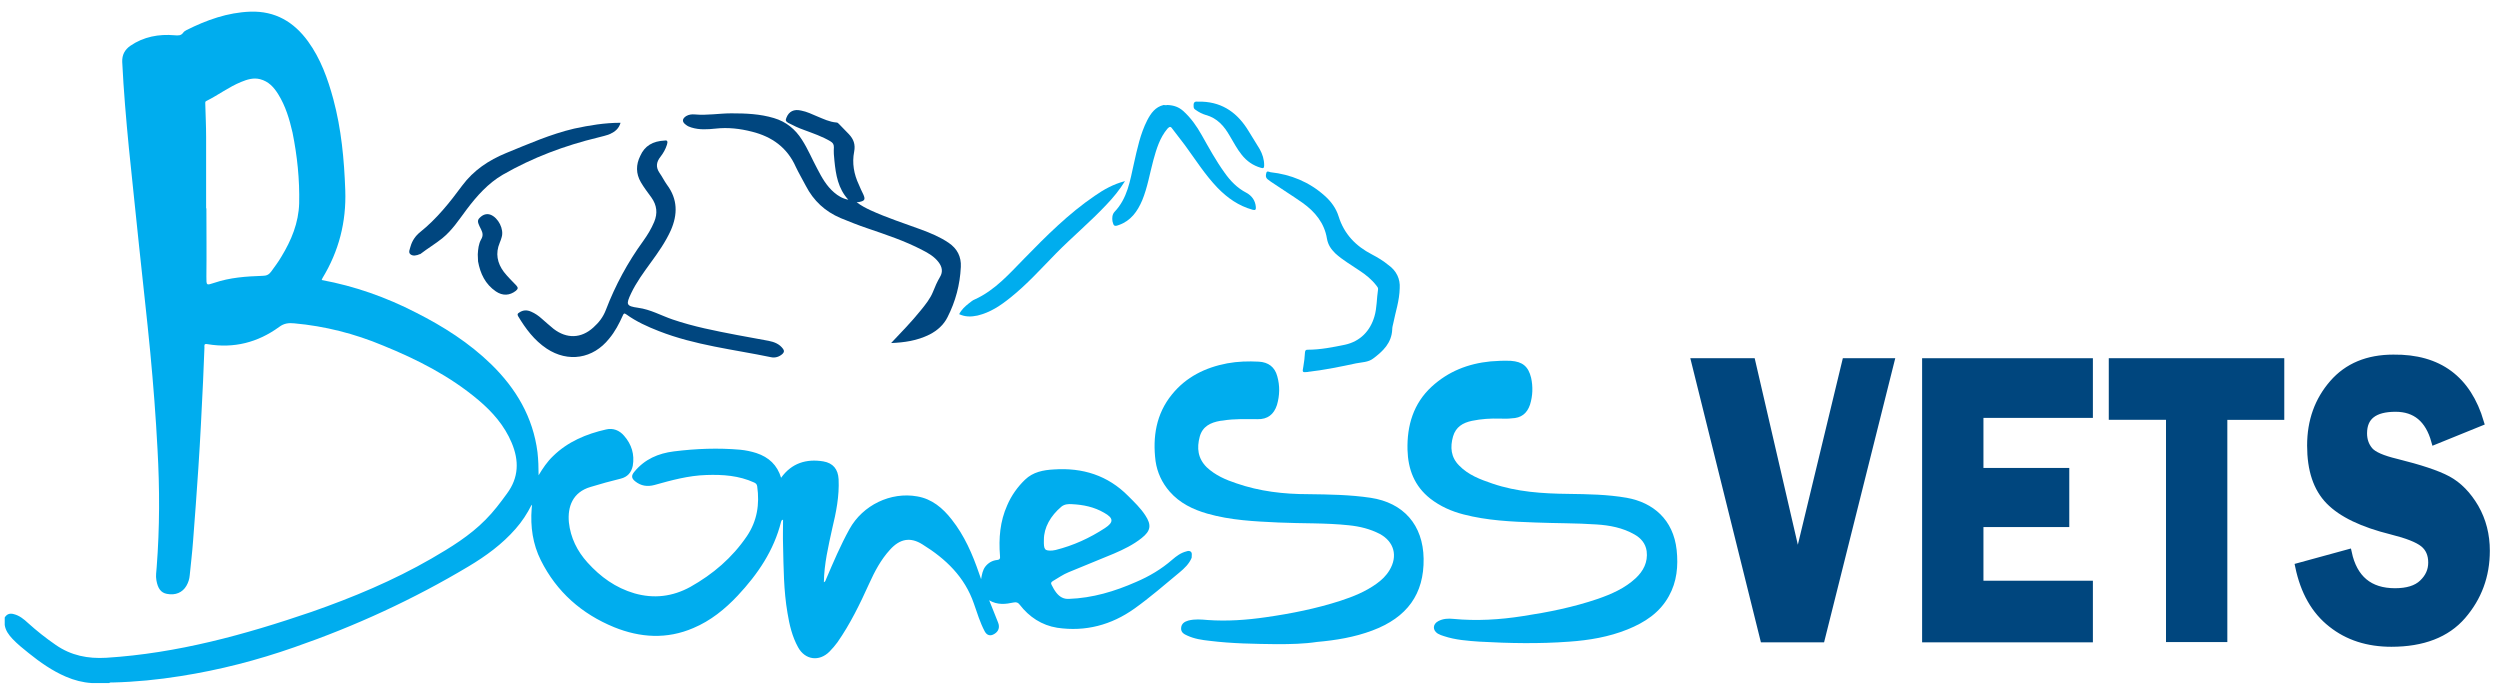 <?xml version="1.0" encoding="utf-8"?>
<!-- Generator: Adobe Illustrator 22.0.1, SVG Export Plug-In . SVG Version: 6.00 Build 0)  -->
<svg version="1.1" id="Layer_1" xmlns="http://www.w3.org/2000/svg" xmlns:xlink="http://www.w3.org/1999/xlink" x="0px" y="0px"
	 viewBox="0 0 900 250" style="enable-background:new 0 0 900 250;" xml:space="preserve">
<style type="text/css">
	.st0{fill:#FFFFFF;}
	.st1{fill:#00ADEE;}
	.st2{fill:#00467F;}
	.st3{fill:#00467E;stroke:#00467E;stroke-width:2.481;}
	.st4{fill:#FFFFFF;stroke:#00467E;stroke-width:1.99;stroke-miterlimit:10;}
	.st5{fill:none;}
	.st6{fill:#00467E;stroke:#00467E;stroke-width:1.161;}
</style>
<g>
	<path class="st1" d="M540,150.7c-3.4-0.1-6.7,0.1-10.1,0.8c-3.3,0.7-5.8,2.2-6.8,5.6c-1.1,3.9-0.8,7.5,2.2,10.5
		c3.3,3.4,7.6,5,12,6.5c8.8,3,18,3.6,27.3,3.7c7,0.1,14.1,0.2,21,1.4c9.5,1.7,16.8,7.8,18,18.8c0.6,5.8,0.1,11.4-2.8,16.6
		c-3.3,6-8.7,9.5-14.9,12c-6.7,2.7-13.8,3.9-21,4.4c-10.7,0.8-21.5,0.6-32.2,0c-4.3-0.3-8.7-0.6-12.9-2c-0.7-0.2-1.5-0.5-2.2-0.9
		c-1.9-1.2-1.9-3.4,0.2-4.5c1.7-0.9,3.6-1,5.4-0.8c8.4,0.8,16.7,0.3,25-1c9.2-1.4,18.2-3.2,27-6.2c4.9-1.7,9.7-3.8,13.6-7.4
		c2.8-2.6,4.5-5.8,4-9.8c-0.4-2.8-2.1-4.7-4.4-6c-4.2-2.4-8.9-3.3-13.7-3.6c-7.3-0.5-14.7-0.4-22-0.7c-8.7-0.3-17.3-0.7-25.8-2.9
		c-4.3-1.1-8.4-2.9-12-5.7c-5.7-4.5-8-10.5-8.2-17.6c-0.2-8.7,2.1-16.6,8.7-22.7c6-5.5,13.1-8.3,21.2-9.1c2.4-0.2,4.8-0.3,7.3-0.2
		c4.2,0.3,6.3,2,7.3,6.1c0.7,3.2,0.6,6.5-0.4,9.7c-1.1,3.2-3.2,4.8-6.6,4.9C542.8,150.8,541.4,150.7,540,150.7z"/>
	<path class="st1" d="M459.7,231.9c-8.1-0.1-16.2-0.2-24.2-1.2c-2.8-0.3-5.5-0.7-8.1-1.9c-1.1-0.5-2.3-1.1-2.2-2.7
		c0.1-1.6,1.2-2.3,2.6-2.7c2.3-0.6,4.6-0.4,6.9-0.2c7.1,0.5,14.1,0,21-1c9.1-1.3,18.1-3.1,26.8-5.9c4.6-1.5,9.1-3.3,13.1-6.2
		c1.8-1.3,3.4-2.8,4.6-4.8c3.1-5.1,1.7-10.3-3.5-13.1c-3.5-1.8-7.2-2.7-11.1-3.1c-8.4-0.9-16.9-0.6-25.4-1
		c-8.6-0.4-17.2-0.8-25.6-3.2c-5.2-1.5-9.9-3.8-13.5-7.9c-2.8-3.2-4.5-6.9-5.1-11c-1.1-8.7,0.2-17,5.9-24c5.1-6.3,12-9.7,19.9-11.2
		c3.8-0.7,7.6-0.8,11.4-0.6c3.4,0.2,5.7,1.9,6.6,5.2c1,3.5,0.9,7-0.1,10.4c-1.1,3.4-3.4,5.2-7,5.1c-4.2,0-8.3-0.2-12.5,0.5
		c-0.3,0-0.6,0.1-0.9,0.1c-3.5,0.6-6.4,2-7.4,5.7c-1.1,4.1-0.7,7.8,2.5,11c3.1,2.9,6.8,4.5,10.7,5.8c8.4,2.9,17,3.9,25.9,3.9
		c7.5,0.1,15,0.2,22.4,1.3c11.9,1.8,18.9,9.8,19.1,21.9c0.2,12.7-5.9,21.2-18.5,25.9c-6.4,2.4-13.1,3.5-19.9,4.1
		C469.5,231.8,464.6,231.9,459.7,231.9z"/>
	<path class="st2" d="M320.8,123.5c3.7-3.9,7.4-7.7,10.7-11.8c1.7-2.1,3.4-4.2,4.4-6.7c0.7-1.8,1.5-3.6,2.5-5.3
		c1.1-1.8,0.8-3.6-0.5-5.3c-1.5-2-3.7-3.3-5.9-4.4c-6.3-3.3-13-5.5-19.7-7.8c-3.3-1.1-6.5-2.4-9.7-3.7c-5.6-2.4-9.7-6.2-12.5-11.6
		c-1.2-2.3-2.5-4.5-3.6-6.8c-3.1-7-8.6-10.9-15.8-12.7c-4.3-1.1-8.6-1.6-13.1-1.1c-2.9,0.3-5.8,0.5-8.7-0.4c-0.7-0.2-1.4-0.5-2-1
		c-1.4-1-1.4-2.1,0.1-3.1c1-0.6,2.1-0.7,3.2-0.6c4.4,0.4,8.7-0.4,13.1-0.4c5.2,0,10.3,0.2,15.3,1.7c4.4,1.3,7.7,4,10.1,7.8
		c2.2,3.4,3.7,7.1,5.6,10.6c1.6,3.1,3.3,6.1,6,8.4c1.4,1.2,3,2.2,5.1,2.6c-3.7-4-4.5-9-5-14c-0.2-1.6-0.3-3.3-0.2-4.9
		c0-1.1-0.4-1.6-1.2-2.1c-3-1.8-6.3-2.9-9.5-4.1c-2-0.7-3.9-1.6-5.8-2.6c-0.8-0.5-1-0.9-0.6-1.8c0.9-2.3,2.7-3.2,5.3-2.6
		c2.1,0.4,3.9,1.3,5.8,2.1c2.2,0.9,4.4,2,6.9,2.2c0.4,0,0.6,0.2,0.9,0.5c1.2,1.2,2.4,2.5,3.6,3.7c1.7,1.8,2.4,3.7,1.9,6.3
		c-0.8,4.1-0.1,8.1,1.7,11.9c0.5,1.2,1,2.3,1.6,3.5c0.8,1.8,0.5,2.3-1.4,2.7c-0.2,0.1-0.5,0-1,0.1c1.7,1.3,3.3,2.1,5,2.9
		c5.9,2.7,12.1,4.7,18.1,6.9c3.5,1.3,6.9,2.7,10,4.8c3.1,2.1,4.6,5,4.4,8.7c-0.3,6.4-1.9,12.4-4.8,18.1c-1.4,2.8-3.7,4.8-6.4,6.2
		C330.1,122.7,325.5,123.3,320.8,123.5z"/>
	<path class="st2" d="M239.3,50.6c0.9-0.2,1.2,0.3,0.8,1.5c-0.5,1.6-1.3,3-2.3,4.3c-1.5,1.9-1.8,3.7-0.4,5.8c1,1.4,1.7,2.9,2.7,4.3
		c3.9,5.2,3.9,10.7,1.4,16.4c-1.9,4.2-4.5,7.9-7.2,11.6c-2.6,3.6-5.2,7.1-7.1,11.1c-1.9,4-1.8,4.6,2.5,5.2c4.5,0.6,8.3,2.8,12.4,4.2
		c7.6,2.6,15.4,4.1,23.2,5.6c3.8,0.7,7.6,1.4,11.4,2.1c2,0.4,3.9,1.1,5.2,2.9c0.5,0.7,0.4,1.2-0.2,1.8c-1.2,1.1-2.7,1.5-4.1,1.2
		c-13.5-2.8-27.4-4.3-40.4-9.4c-4.1-1.6-8.1-3.4-11.7-6c-0.8-0.6-1-0.3-1.3,0.4c-1.3,2.9-2.8,5.8-4.9,8.3
		c-5.8,7.3-14.8,8.7-22.5,3.6c-4.5-3-7.6-7.2-10.3-11.7c-0.3-0.6-0.2-0.9,0.3-1.2c1.4-1,2.8-1.1,4.4-0.4c1.4,0.6,2.7,1.5,3.8,2.5
		c1.4,1.2,2.8,2.5,4.3,3.7c4.7,3.6,9.9,3.5,14.3-0.5c2-1.8,3.5-3.7,4.5-6.3c3.4-8.9,7.9-17.2,13.5-24.9c1.5-2.1,2.9-4.4,3.9-6.8
		c1.3-3.1,1-6-1-8.8c-1.3-1.8-2.7-3.6-3.8-5.5c-1.8-3.1-1.8-6.3-0.2-9.5C232.1,52.5,235,50.8,239.3,50.6z"/>
	<path class="st1" d="M503.9,103.7c-0.1,4.6-1.5,8.5-2.3,12.6c-0.2,0.8-0.4,1.6-0.4,2.3c-0.2,4.9-3.4,7.9-6.9,10.5
		c-1.7,1.3-4,1.3-6.1,1.7c-5.5,1.2-11.1,2.3-16.7,3c-0.2,0-0.4,0-0.6,0.1c-2.1,0.2-2.1,0.2-1.7-1.9c0.3-1.7,0.5-3.4,0.6-5.2
		c0.1-0.7,0.3-0.9,1-0.9c4.5,0,9-0.9,13.4-1.8c5.5-1.2,9.1-5,10.6-10.2c0.9-3,0.8-6.5,1.3-9.7c0.1-0.6-0.3-1-0.6-1.4
		c-1.7-2.2-3.8-3.9-6.1-5.4c-2.9-2-6.1-3.8-8.7-6.2c-1.5-1.5-2.6-3-3-5.3c-0.9-5.6-4.3-9.7-8.8-12.9c-3.7-2.6-7.6-5-11.4-7.6
		c-0.4-0.3-0.8-0.6-1.2-0.9c-0.8-0.7-0.6-1.6-0.4-2.3c0.2-0.8,1-0.3,1.5-0.2c7.3,0.8,13.9,3.5,19.4,8.4c2.4,2.1,4.2,4.6,5.1,7.5
		c2,6.4,6.2,10.7,12,13.7c2.1,1.1,4.1,2.3,5.9,3.8C502.8,97.5,504.1,100.5,503.9,103.7z"/>
	<path class="st1" d="M420.3,37.8c2.4,0.1,4.1,0.8,5.6,2.1c2.8,2.5,4.9,5.5,6.7,8.7c2.6,4.6,5.1,9.2,8.2,13.5c2.1,3,4.6,5.6,7.9,7.3
		c2,1.1,3.2,2.8,3.4,5.1c0.1,1-0.2,1.3-1.2,1c-5-1.4-9-4.2-12.6-7.9c-4.5-4.7-7.9-10.1-11.7-15.3c-1.5-2-3.1-4-4.6-6
		c-0.6-0.9-1-0.7-1.7,0c-2.8,3.3-4,7.4-5.1,11.4c-1.3,4.8-2.1,9.8-4,14.4c-1.7,4-4.1,7.4-8.4,8.9c-1.6,0.6-1.9,0.4-2.3-1.3
		c-0.2-1.2-0.1-2.5,0.7-3.4c4.7-4.9,5.6-11.2,7-17.4c1.2-5.3,2.3-10.7,4.8-15.6c1.3-2.5,2.9-4.8,5.9-5.5
		C419.5,37.9,420.1,37.9,420.3,37.8z"/>
	<path class="st2" d="M223.4,44.2c-0.6,2.1-2,3.2-3.7,4c-1.4,0.6-2.9,0.9-4.4,1.3c-12,2.9-23.5,7.2-34.3,13.4
		c-5.3,3.1-9.3,7.6-13,12.5c-2.7,3.6-5.2,7.5-8.8,10.4c-2.5,2-5.2,3.6-7.8,5.6c-0.1,0.1-0.2,0.1-0.3,0.1c-1.1,0.5-2.5,0.8-3.4,0
		c-0.8-0.7-0.1-1.9,0.1-2.8c0.6-2.1,1.8-3.8,3.4-5.1c6-4.8,10.7-10.7,15.2-16.8c4.1-5.5,9.5-9.1,15.8-11.7c8.1-3.3,16-6.8,24.5-8.8
		C212.3,45.1,217.7,44.2,223.4,44.2z"/>
	<path class="st1" d="M345.3,113.1c0.8-1.6,2.1-2.8,3.5-3.9c0.7-0.5,1.3-1.1,2.1-1.4c7.3-3.3,12.4-9.2,17.9-14.8
		c7.9-8.1,15.9-16.1,25.3-22.5c3.3-2.3,6.7-4.2,10.9-5.3c-2,3.2-4.2,5.9-6.6,8.4c-5.8,6.2-12.3,11.6-18.3,17.7
		c-5.3,5.4-10.4,11.1-16.3,15.8c-3.6,2.9-7.3,5.4-11.9,6.5C349.6,114.1,347.4,114.1,345.3,113.1z"/>
	<path class="st2" d="M172,91.6c0.1-1.9,0.3-3.8,1.2-5.4c0.8-1.3,0.6-2.4,0-3.6c-0.2-0.4-0.4-0.8-0.6-1.2c-0.4-1-1-2,0.1-3
		c1.2-1.2,2.5-1.6,3.9-1.1c2.8,1.1,4.9,5.2,4,8.1c-0.2,0.7-0.4,1.3-0.7,2c-1.6,3.8-0.9,7.3,1.5,10.5c1.4,1.8,3,3.3,4.5,4.9
		c0.7,0.8,0.6,1.2-0.2,1.9c-2.2,1.7-4.7,1.9-7.2,0.2c-3.8-2.6-5.6-6.4-6.4-10.8C172.1,93.2,172,92.4,172,91.6z"/>
	<path class="st1" d="M432.8,36.6c7.6,0.3,12.9,4.3,16.7,10.6c1.3,2.2,2.7,4.3,4,6.5c1,1.8,1.6,3.7,1.6,5.8c0,1-0.3,1.2-1.2,0.9
		c-2.8-0.8-5.1-2.4-6.9-4.7c-1.7-2.1-2.9-4.5-4.3-6.8c-2-3.5-4.5-6.4-8.6-7.5c-1.3-0.4-2.5-1-3.6-1.8c-0.5-0.3-0.8-0.6-0.8-1.3
		c-0.1-1.2,0.2-1.9,1.5-1.7C431.8,36.6,432.3,36.6,432.8,36.6z"/>
	<path class="st1" d="M428.8,198.7c-0.5-0.5-1.1-0.4-1.7-0.2c-2,0.5-3.6,1.7-5.1,3c-3.9,3.4-8.3,6-13,8c-7.7,3.4-15.7,5.8-24.2,6.1
		c-1.9,0.1-3.3-0.7-4.5-2.2c-0.7-0.9-1.2-1.8-1.7-2.8c-0.4-0.7-0.2-1,0.4-1.4c1.9-1.1,3.7-2.4,5.7-3.2c5.4-2.2,10.9-4.5,16.3-6.7
		c3.5-1.5,7-3.2,10-5.6c3.3-2.6,3.6-4.7,1.3-8.2c-1.7-2.6-3.9-4.7-6.1-6.9c-7.4-7.5-16.5-10.3-26.8-9.6c-3.8,0.2-7.5,0.9-10.4,3.7
		c-2.7,2.6-4.9,5.7-6.4,9.2c-2.6,5.8-3.1,11.9-2.6,18.2c0.1,0.9,0,1.4-1.1,1.5c-1.7,0.2-3.1,1-4.2,2.4c-0.9,1.2-1.2,2.7-1.5,4.5
		c-0.3-0.9-0.5-1.4-0.7-2c-2.4-7-5.3-13.7-9.9-19.5c-3.2-4.1-7.1-7.4-12.4-8.3c-9.5-1.7-19.6,3.1-24.4,11.8
		c-3.2,5.8-5.8,11.9-8.4,18c-0.2,0.4-0.2,0.9-0.8,1.1c0.1-6.6,1.6-12.9,3-19.3c1.4-5.8,2.6-11.7,2.3-17.8c-0.2-3.6-2-5.8-5.5-6.4
		c-6.1-1-11.4,0.6-15.2,5.9c-1.4-4.6-4.4-7.4-8.9-8.9c-1.9-0.6-3.8-1-5.8-1.2c-8-0.7-15.9-0.4-23.9,0.6c-5.6,0.7-10.5,2.8-14.2,7.3
		c-1.2,1.4-1.1,2.4,0.3,3.5c2,1.6,4.3,2,6.9,1.3c6.1-1.7,12.2-3.4,18.7-3.6c6-0.2,11.7,0.2,17.2,2.7c0.6,0.3,1,0.6,1.1,1.4
		c0.9,6.4,0,12.4-3.7,17.9c-5.3,7.8-12.2,13.7-20.4,18.3c-6.4,3.5-13.1,4.3-20.1,2.3c-6.8-2-12.2-5.9-16.9-11.1
		c-3.7-4.1-6.1-8.9-6.7-14.5c-0.5-5.5,1.3-10.8,7.8-12.7c3.6-1.1,7.2-2.1,10.9-3c2.4-0.6,3.8-2.2,4.3-4.6c0.7-4.1-0.4-7.7-3.1-10.8
		c-1.7-2-4-2.9-6.5-2.3c-7.1,1.6-13.8,4.4-19.1,9.6c-2.1,2-3.7,4.4-5.2,6.9c0-2.8-0.1-5.6-0.4-8.3c-1.6-12.6-7.7-22.9-16.6-31.6
		c-8-7.8-17.3-13.7-27.2-18.7c-10.7-5.5-22-9.5-33.9-11.7c0.1-0.3,0.2-0.5,0.3-0.7c5.9-9.7,8.6-20.2,8.2-31.6
		c-0.4-11.1-1.4-22-4.3-32.8c-2-7.4-4.6-14.6-9.1-20.8C105.8,7.9,99.1,3.9,90.1,4.2c-8.2,0.3-15.7,3-22.9,6.6
		c-0.4,0.2-0.9,0.5-1.2,0.9c-0.8,1.2-1.9,1.1-3.1,1c-5.7-0.5-11.2,0.5-16,3.8c-2,1.4-3,3.3-2.9,5.8c0.5,10.3,1.4,20.7,2.4,31
		c1.2,11.9,2.5,23.8,3.7,35.6c1.3,12.7,2.8,25.3,4,38c1.1,11.6,2,23.2,2.6,34.8c0.8,14.2,0.8,28.3-0.3,42.5
		c-0.1,1.6-0.4,3.1-0.1,4.7c0.5,2.9,1.6,4.5,3.8,4.9c3.1,0.6,5.6-0.5,7-2.9c0.7-1.2,1.1-2.5,1.2-3.8c0.4-4.1,0.9-8.2,1.2-12.3
		c0.7-8.7,1.3-17.5,1.9-26.2c0.7-10.4,1.2-20.9,1.7-31.3c0.2-4.1,0.3-8.1,0.5-12.2c0-0.6-0.3-1.5,1.1-1.2c9.5,1.6,18.1-0.6,25.8-6.2
		c1.7-1.3,3.4-1.5,5.4-1.3c11.1,1,21.7,3.7,32,8c12.3,5,24.1,11,34.3,19.6c5.1,4.3,9.4,9.2,12,15.4c2.7,6.4,2.6,12.5-1.7,18.3
		c-2.4,3.3-4.8,6.5-7.7,9.4c-5.7,5.8-12.6,10-19.5,14c-13.7,7.9-28.3,14-43.2,19.2c-24,8.2-48.3,14.9-73.8,16.5
		c-6.7,0.4-12.7-0.8-18.2-4.6c-3.5-2.4-6.9-5.1-10-7.9c-1.5-1.4-3.1-2.7-5.1-3.2c-1.4-0.4-2.5-0.1-3.3,1.2c0,0.9,0,1.8,0,2.7
		c0.3,2,1.4,3.5,2.8,5c1.8,1.9,3.8,3.5,5.8,5.1c4.1,3.3,8.5,6.4,13.4,8.5c3,1.3,6.1,2.1,9.3,2.3c2.1,0,4.2,0,6.3,0
		c0.4-0.3,0.8-0.2,1.2-0.2c8.2-0.2,16.4-1,24.5-2.3c14-2.2,27.6-5.7,41-10.4c21.9-7.6,42.8-17.2,62.7-29.1c6.2-3.7,12.1-8,16.9-13.5
		c2.3-2.6,4.2-5.5,5.8-8.7c0.1,0.3,0.1,0.4,0.1,0.4c0,0.3-0.1,0.7-0.1,1c-0.5,6.5,0.4,12.8,3.3,18.6c5.7,11.4,14.7,19.3,26.4,24.1
		c9.4,3.8,19,4.4,28.5,0.3c6.2-2.6,11.4-6.8,16-11.7c7.2-7.7,13-16.2,15.6-26.6c0.1-0.2,0.1-0.6,0.7-0.7c0,3.1-0.1,6.1,0,9.1
		c0.2,8.2,0.2,16.4,1.6,24.5c0.7,4.3,1.7,8.5,3.8,12.3c2.5,4.6,7.6,5.3,11.3,1.6c1.1-1.1,2-2.2,2.9-3.4c4.6-6.6,8.1-13.8,11.4-21.1
		c2-4.4,4.2-8.6,7.5-12.2c3.5-3.9,7.3-4.7,11.7-1.9c8.4,5.2,15.2,11.7,18.5,21.3c1.2,3.4,2.2,6.8,3.9,10c0.8,1.5,2.1,1.8,3.5,0.9
		c1.5-0.9,2-2.4,1.3-4.1c-1-2.6-2.1-5.2-3.2-8c3,1.8,6,1.4,8.8,0.8c1-0.2,1.6,0,2.2,0.8c3.4,4.4,7.9,7.4,13.5,8.3
		c10.2,1.5,19.5-1,27.8-6.9c5.6-4,10.9-8.6,16.2-13c1.8-1.5,3.5-3.1,4.4-5.3C429,199.8,429.2,199.2,428.8,198.7z M107.7,73.2
		c-0.2,7-2.8,13.3-6.4,19.2c-1.1,1.9-2.4,3.6-3.7,5.4c-0.8,1.1-1.7,1.5-3.1,1.5c-5.9,0.2-11.7,0.6-17.3,2.5c-3,1-2.9,1-2.9-2.3
		c0.1-8.2,0-16.4,0-24.5c0,0-0.1,0-0.1,0c0-8.6,0-17.2,0-25.7c0-4-0.2-7.9-0.3-11.9c0-0.5-0.1-0.9,0.5-1.1c4.2-2.1,8-5,12.4-6.8
		c2.2-0.9,4.4-1.6,6.8-1c3.1,0.8,5,2.9,6.6,5.5c2.6,4.2,4,8.9,5.1,13.7C107,56.1,107.9,64.6,107.7,73.2z M375.8,194.3
		c0-4.4,2.4-8.6,6.3-11.9c1.1-0.9,2.5-1,3.8-0.9c4.1,0.2,8,1,11.6,3.1c3.4,1.9,3.5,3.4,0.3,5.5c-5.5,3.6-11.4,6.3-17.8,7.9
		c-0.4,0.1-0.8,0.1-1.2,0.2C376.1,198.3,375.7,198,375.8,194.3z"/>
	<g>
		<path class="st3" d="M680.7,130.2l-25,99.8h-20.8l-24.8-99.8h20.6l16.5,71.3l17.2-71.3H680.7z"/>
		<path class="st3" d="M752.2,149.2h-39.4v20.5h30.9v18.8h-30.9v21.8h39.4V230h-59v-99.8h59V149.2z"/>
		<path class="st3" d="M821.1,130.2v19.7h-20.5v80H781v-80h-20.6v-19.7H821.1z"/>
		<path class="st3" d="M893,152.1l-16.5,6.7c-2.2-7.9-6.9-11.8-14.1-11.8c-7.7,0-11.5,3-11.5,9c0,2.4,0.7,4.4,2.1,6.1
			c1.4,1.7,4.7,3.1,9.7,4.3c8.4,2.1,14.6,4.1,18.5,6.2c3.9,2.1,7.2,5.5,9.9,10.1c2.7,4.7,4,9.9,4,15.6c0,9-2.9,16.8-8.6,23.4
			c-5.7,6.6-14.3,9.9-25.6,9.9c-8.5,0-15.7-2.3-21.6-7c-6-4.7-9.9-11.6-11.8-20.7l17.9-4.9c2,9.3,7.6,14,16.8,14
			c4.4,0,7.7-1,9.9-3.1c2.2-2.1,3.3-4.5,3.3-7.4c0-2.9-1-5.2-3-6.8c-2-1.6-5.8-3.1-11.4-4.5c-10.5-2.6-18-6.2-22.5-10.8
			c-4.5-4.6-6.7-11.2-6.7-20c0-8.9,2.7-16.3,8-22.4c5.3-6.1,12.6-9.1,21.8-9.1C878,128.7,888.4,136.5,893,152.1z"/>
	</g>
</g>
</svg>

